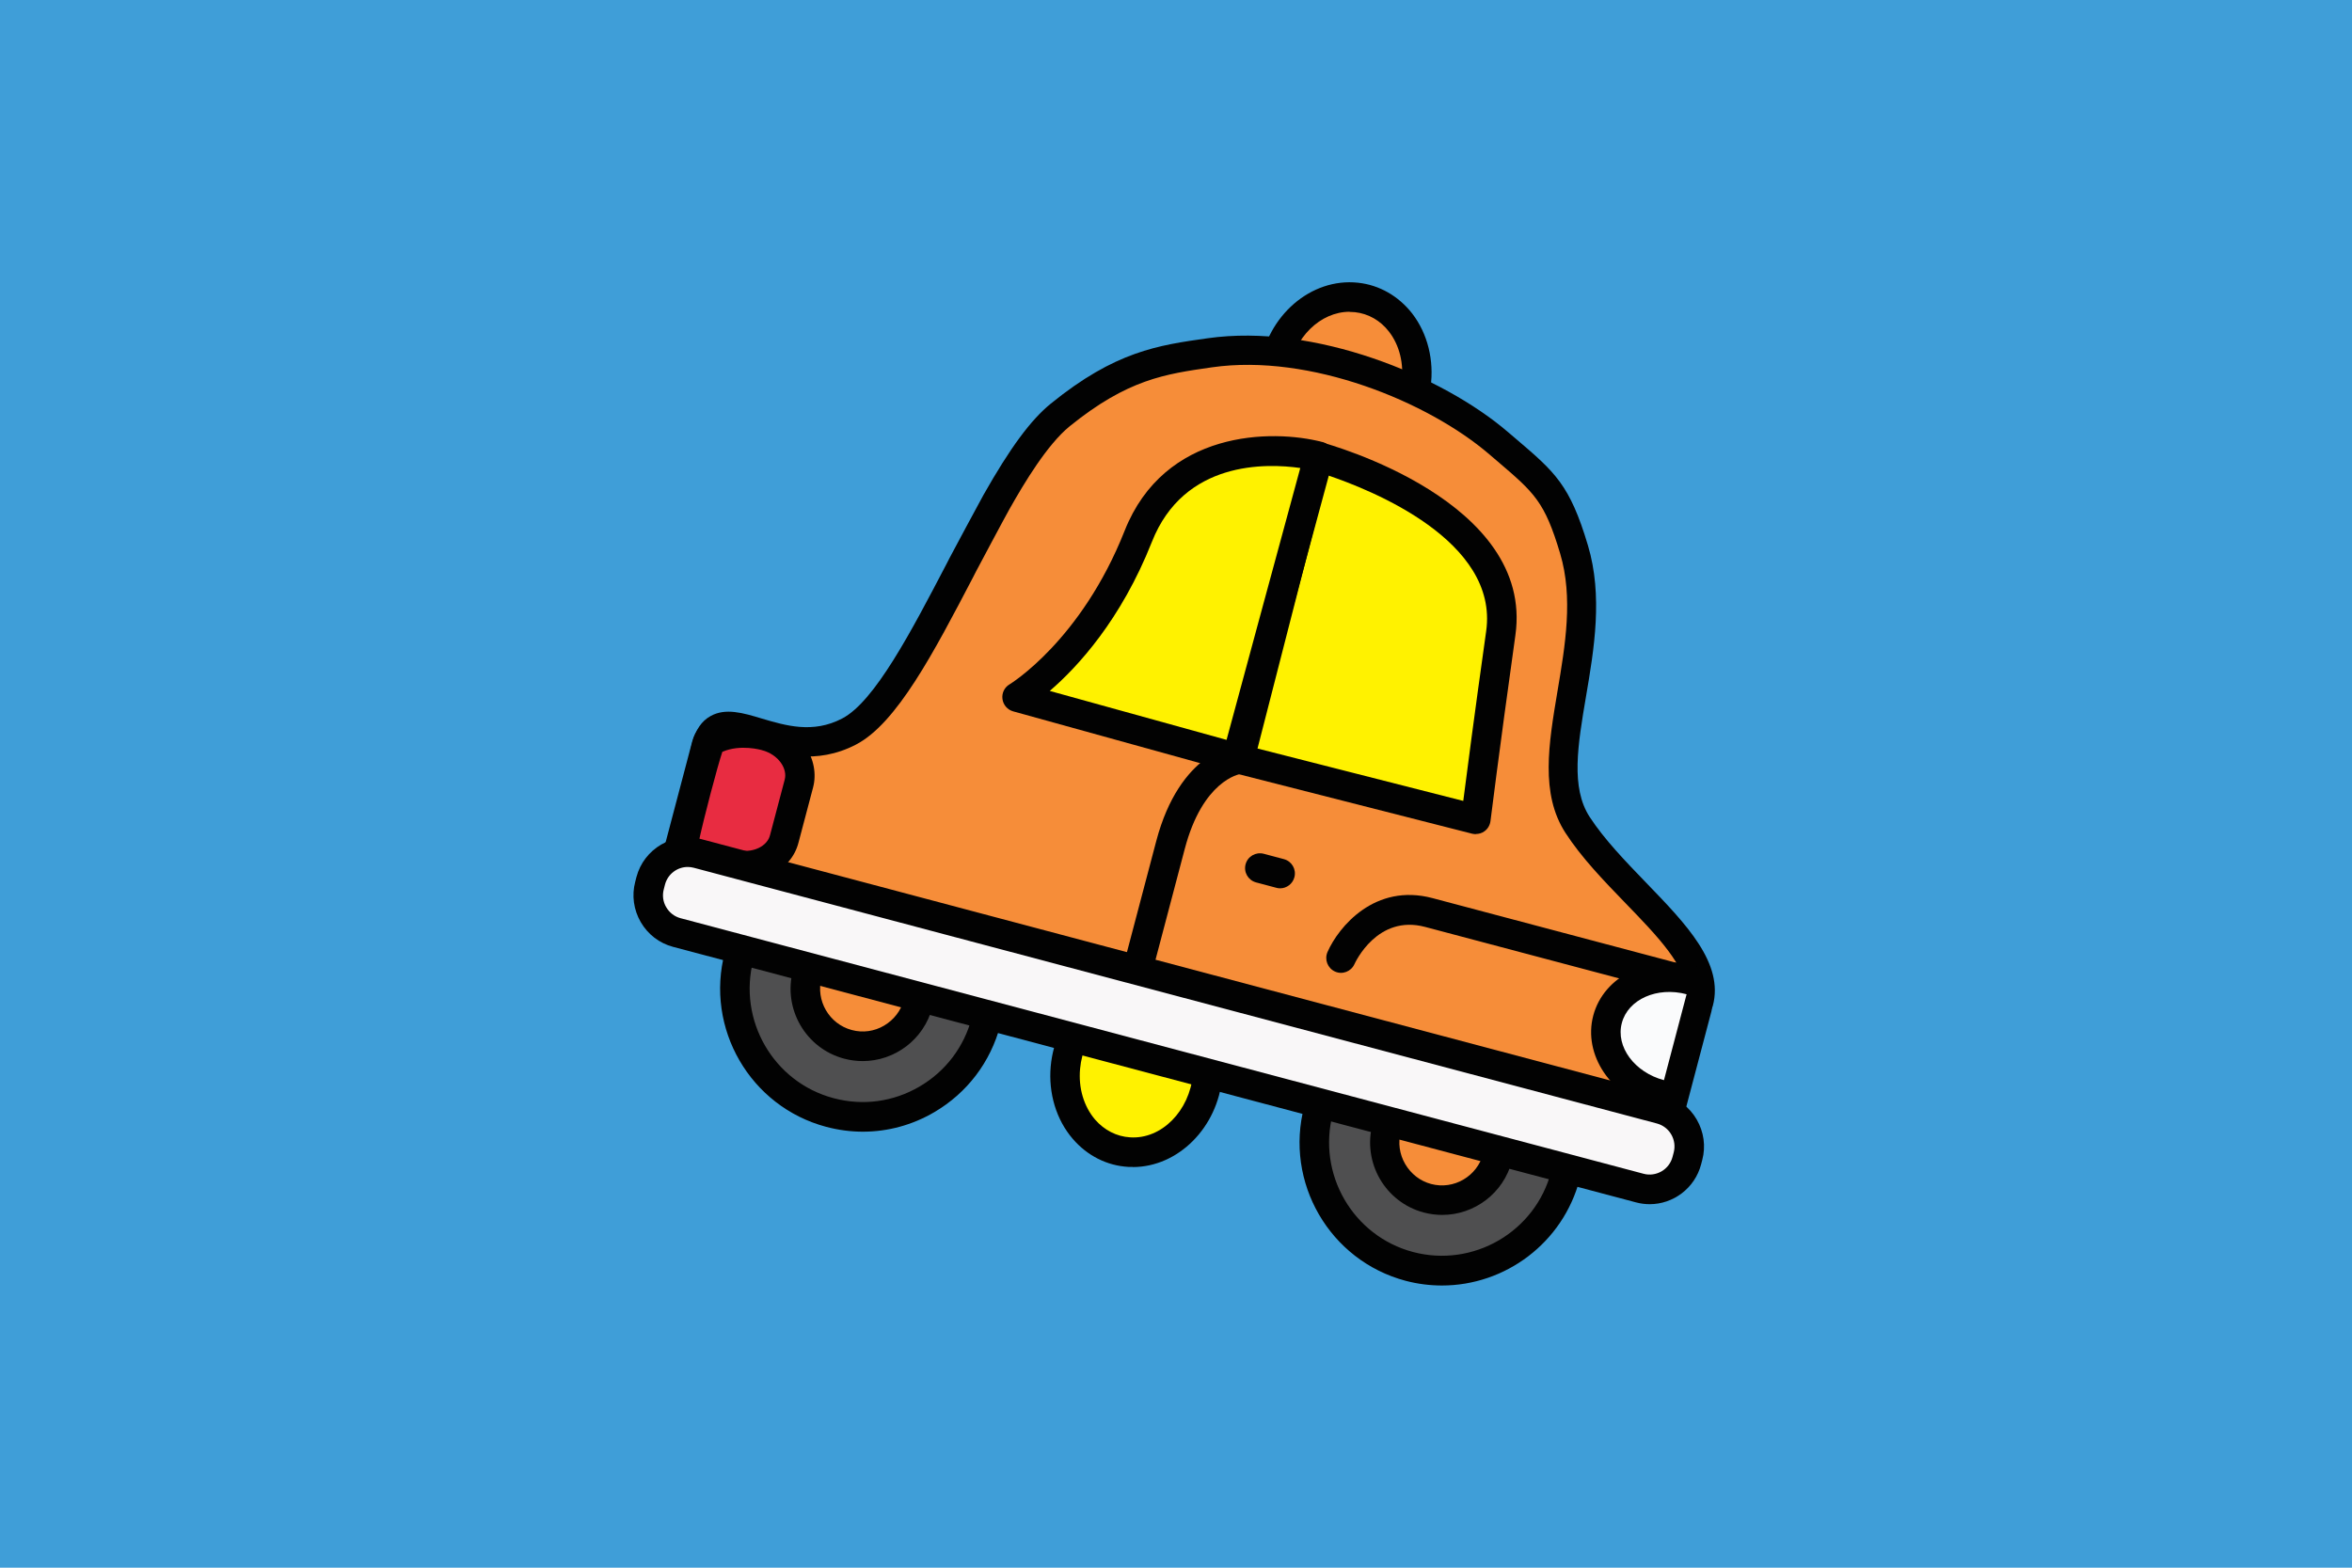 <svg width="375" height="250" viewBox="0 0 375 250" fill="none" xmlns="http://www.w3.org/2000/svg">
<rect width="375" height="250" fill="#3F9ED8"/>
<g clip-path="url(#clip0_987_8833)">
<path d="M225.417 63.076C227.234 56.184 223.805 49.296 217.758 47.691C211.711 46.085 205.335 50.371 203.518 57.263C201.701 64.154 205.13 71.043 211.177 72.648C217.224 74.253 223.599 69.968 225.417 63.076Z" fill="#F68D39"/>
<path d="M213.747 75.341C213.299 75.341 212.85 75.319 212.401 75.276C209.003 74.912 205.947 73.154 203.768 70.366C201.31 67.171 200.242 62.904 200.84 58.616C202.015 50.339 209.025 44.271 216.525 45.086C219.923 45.451 222.979 47.209 225.159 49.996C227.616 53.191 228.685 57.458 228.087 61.746C226.975 69.53 220.693 75.341 213.747 75.341ZM215.179 49.718C210.521 49.718 206.289 53.813 205.52 59.281C205.093 62.304 205.819 65.284 207.507 67.472C208.875 69.251 210.798 70.345 212.935 70.581C217.915 71.138 222.637 66.85 223.449 61.082C223.877 58.058 223.15 55.078 221.462 52.891C220.094 51.111 218.171 50.018 216.034 49.782C215.756 49.76 215.457 49.739 215.179 49.739V49.718Z" fill="#020202"/>
<path d="M192.299 173.221C193.76 166.244 189.982 159.542 183.861 158.251C177.74 156.96 171.592 161.569 170.131 168.546C168.67 175.522 172.447 182.224 178.569 183.515C184.69 184.806 190.837 180.197 192.299 173.221Z" fill="#FFF200"/>
<path d="M180.624 186.088C180.389 186.088 180.154 186.088 179.919 186.088C176.5 185.895 173.359 184.308 171.051 181.628C168.422 178.583 167.14 174.359 167.525 170.05C168.273 161.73 174.983 155.297 182.484 155.726C185.903 155.919 189.044 157.506 191.352 160.186C193.981 163.231 195.263 167.455 194.878 171.765C194.151 179.827 187.826 186.11 180.624 186.11V186.088ZM181.778 160.401C176.97 160.401 172.717 164.796 172.205 170.457C171.927 173.502 172.803 176.439 174.598 178.541C176.073 180.234 178.039 181.242 180.176 181.371C185.198 181.714 189.664 177.147 190.198 171.336C190.476 168.291 189.6 165.354 187.805 163.252C186.33 161.559 184.364 160.551 182.227 160.422C182.077 160.422 181.928 160.422 181.778 160.422V160.401Z" fill="#020202"/>
<path d="M137.543 178.113C148.79 178.113 157.908 168.964 157.908 157.678C157.908 146.393 148.79 137.244 137.543 137.244C126.295 137.244 117.177 146.393 117.177 157.678C117.177 168.964 126.295 178.113 137.543 178.113Z" fill="#4F4F50"/>
<path d="M137.585 180.471C135.641 180.471 133.675 180.213 131.73 179.699C119.613 176.482 112.369 163.982 115.574 151.846C118.78 139.688 131.238 132.419 143.334 135.636C155.451 138.852 162.695 151.352 159.49 163.489C157.929 169.385 154.19 174.295 148.954 177.362C145.449 179.42 141.539 180.471 137.564 180.471H137.585ZM137.543 139.602C129.572 139.602 122.263 144.963 120.126 153.046C117.583 162.674 123.332 172.601 132.927 175.132C137.585 176.375 142.436 175.711 146.582 173.288C150.749 170.865 153.72 166.962 154.938 162.288C157.481 152.66 151.732 142.733 142.137 140.203C140.599 139.795 139.06 139.602 137.543 139.602Z" fill="#020202"/>
<path d="M137.542 166.854C142.594 166.854 146.689 162.746 146.689 157.677C146.689 152.609 142.594 148.5 137.542 148.5C132.491 148.5 128.396 152.609 128.396 157.677C128.396 162.746 132.491 166.854 137.542 166.854Z" fill="#F68D39"/>
<path d="M137.542 169.213C136.581 169.213 135.576 169.085 134.593 168.827C128.46 167.198 124.806 160.872 126.43 154.718C128.054 148.565 134.358 144.898 140.491 146.528C146.625 148.157 150.279 154.483 148.655 160.636C147.287 165.804 142.628 169.213 137.542 169.213ZM130.982 155.919C130.02 159.564 132.2 163.295 135.811 164.26C137.564 164.732 139.402 164.475 140.962 163.553C142.522 162.631 143.654 161.172 144.124 159.414C145.086 155.791 142.906 152.038 139.295 151.073C135.662 150.108 131.944 152.295 130.982 155.919Z" fill="#020202"/>
<path d="M229.925 202.642C241.172 202.642 250.29 193.493 250.29 182.208C250.29 170.922 241.172 161.773 229.925 161.773C218.677 161.773 209.559 170.922 209.559 182.208C209.559 193.493 218.677 202.642 229.925 202.642Z" fill="#4F4F50"/>
<path d="M229.924 205C228.001 205 226.057 204.764 224.112 204.25C211.995 201.033 204.751 188.533 207.956 176.396C211.162 164.239 223.599 156.97 235.716 160.186C241.592 161.752 246.486 165.504 249.542 170.757C252.598 176.032 253.41 182.164 251.871 188.039C249.179 198.246 239.968 205 229.903 205H229.924ZM212.508 177.576C209.965 187.203 215.713 197.131 225.309 199.661C234.904 202.191 244.798 196.445 247.32 186.817C248.559 182.143 247.897 177.276 245.482 173.116C243.067 168.956 239.178 165.954 234.519 164.732C224.924 162.18 215.03 167.948 212.508 177.576Z" fill="#020202"/>
<path d="M229.925 191.384C234.976 191.384 239.071 187.275 239.071 182.206C239.071 177.138 234.976 173.029 229.925 173.029C224.873 173.029 220.778 177.138 220.778 182.206C220.778 187.275 224.873 191.384 229.925 191.384Z" fill="#F68D39"/>
<path d="M229.924 193.743C228.963 193.743 227.958 193.614 226.997 193.357C220.864 191.727 217.209 185.402 218.833 179.248C219.624 176.267 221.505 173.78 224.176 172.236C226.826 170.692 229.924 170.264 232.895 171.057C235.865 171.85 238.344 173.737 239.883 176.417C241.421 179.076 241.849 182.185 241.058 185.166C239.69 190.333 235.032 193.743 229.946 193.743H229.924ZM229.903 175.388C228.728 175.388 227.552 175.71 226.505 176.31C224.945 177.232 223.813 178.69 223.342 180.47C222.872 182.228 223.129 184.072 224.048 185.638C224.967 187.203 226.42 188.339 228.172 188.811C231.784 189.776 235.523 187.589 236.485 183.965C236.955 182.207 236.699 180.363 235.78 178.798C234.861 177.232 233.408 176.096 231.655 175.624C231.078 175.474 230.48 175.388 229.903 175.388Z" fill="#020202"/>
<path d="M251.529 131.518C244.734 121.033 255.654 103.3 250.974 87.605C248.11 78.02 246.059 76.755 238.964 70.644C228.941 62.046 209.303 53.898 192.912 56.214C184.984 57.329 178.701 58.315 169.042 66.141C165.644 68.886 162.246 74.032 158.848 80.057C157.993 81.558 153.912 89.234 153.484 90.049C147.394 101.692 141.325 113.528 135.341 116.637C124.272 122.384 114.869 110.44 112.604 119.017C111.792 122.083 111.834 124.914 112.668 127.551C113.501 130.21 115.147 132.676 117.497 134.991C119.079 136.535 120.959 137.993 123.096 139.366C125.96 141.188 129.251 142.882 132.862 144.447C137.692 146.549 143.12 148.457 148.975 150.28C156.775 152.724 214.389 168.012 222.381 169.77C228.386 171.078 234.027 172.107 239.263 172.686C243.195 173.115 251.145 181.349 254.543 181.177C257.086 181.049 258.325 180.77 260.441 180.234C263.625 179.398 263.133 169.942 265.142 168.055C267.172 166.168 268.604 163.724 269.395 160.657L270.826 159.735C273.092 151.159 258.261 142.003 251.487 131.496L251.529 131.518Z" fill="#F68D39"/>
<path d="M254.457 183.558C251.957 183.558 248.987 181.414 245.567 178.969C243.366 177.383 240.332 175.196 239.028 175.067C234.156 174.531 228.557 173.566 221.911 172.108C213.897 170.35 156.134 155.019 148.313 152.574C141.838 150.537 136.474 148.607 131.965 146.656C128.012 144.941 124.699 143.226 121.857 141.382C119.528 139.881 117.519 138.315 115.873 136.729C113.202 134.113 111.364 131.282 110.446 128.302C109.484 125.214 109.441 121.912 110.36 118.46C110.916 116.38 111.856 114.986 113.288 114.193C115.66 112.864 118.459 113.679 121.43 114.579C125.276 115.715 129.614 117.023 134.273 114.579C139.444 111.899 145.3 100.685 150.963 89.835L151.39 88.999C151.882 88.077 155.942 80.465 156.797 78.942C161.028 71.459 164.34 66.957 167.546 64.362C177.825 56.021 184.642 55.056 192.549 53.941C209.516 51.54 229.903 59.859 240.439 68.908L241.699 69.98C247.961 75.319 250.29 77.313 253.175 86.962C255.59 95.024 254.158 103.536 252.876 111.041C251.551 118.846 250.418 125.6 253.453 130.275C255.782 133.855 259.18 137.372 262.471 140.781C268.861 147.385 274.887 153.625 273.092 160.401C272.942 160.979 272.579 161.473 272.087 161.794L271.404 162.223C270.463 165.268 268.882 167.819 266.745 169.835C266.424 170.285 266.018 172.43 265.762 173.823C265.078 177.511 264.309 181.714 261.039 182.572C258.71 183.193 257.3 183.472 254.671 183.601C254.607 183.601 254.521 183.601 254.457 183.601V183.558ZM116.151 118.16C115.916 118.16 115.724 118.203 115.596 118.267C115.51 118.31 115.19 118.567 114.912 119.639C114.228 122.255 114.228 124.614 114.933 126.865C115.638 129.095 117.049 131.261 119.164 133.319C120.575 134.692 122.327 136.064 124.4 137.393C127.029 139.087 130.127 140.695 133.846 142.304C138.205 144.19 143.398 146.077 149.723 148.05C157.502 150.473 214.966 165.74 222.915 167.476C229.412 168.892 234.84 169.835 239.562 170.35C242.105 170.628 245.119 172.815 248.324 175.11C250.247 176.482 253.432 178.798 254.479 178.819C256.808 178.691 257.876 178.476 259.907 177.94C260.355 177.468 260.911 174.488 261.21 172.901C261.723 170.092 262.172 167.648 263.604 166.319C265.335 164.71 266.51 162.652 267.194 160.057C267.343 159.479 267.707 158.985 268.198 158.664L268.754 158.299C269.053 154.247 264.245 149.272 259.159 144.019C255.718 140.46 252.149 136.772 249.585 132.805C245.567 126.587 246.914 118.632 248.324 110.226C249.564 102.893 250.846 95.303 248.752 88.291C246.273 79.972 244.67 78.621 238.729 73.539L237.447 72.446C227.681 64.062 208.875 56.343 193.254 58.573C185.753 59.645 179.812 60.481 170.538 67.986C167.012 70.859 163.357 76.906 160.921 81.237C160.088 82.716 156.006 90.392 155.6 91.164L155.173 92.001C148.89 104.03 142.971 115.372 136.474 118.739C130.127 122.041 124.357 120.304 120.126 119.06C118.758 118.653 117.113 118.16 116.173 118.16H116.151Z" fill="#020202"/>
<path d="M210.008 72.789C210.008 72.789 242.02 81.409 239.285 100.964C236.507 120.733 235.31 130.661 235.31 130.661L197.635 121.055C197.635 121.055 209.858 73.368 210.029 72.789H210.008Z" fill="#FFF200"/>
<path d="M235.31 133.02C235.118 133.02 234.925 132.998 234.733 132.955L197.058 123.349C196.459 123.199 195.925 122.813 195.605 122.256C195.284 121.72 195.199 121.076 195.348 120.476C195.84 118.525 207.593 72.768 207.743 72.189C207.892 71.588 208.298 71.074 208.833 70.752C209.367 70.43 210.008 70.345 210.628 70.516C212.017 70.881 244.627 79.908 241.614 101.285C238.879 120.798 237.661 130.833 237.639 130.94C237.554 131.604 237.191 132.226 236.635 132.591C236.25 132.87 235.78 132.998 235.31 132.998V133.02ZM200.477 119.361L233.301 127.723C233.835 123.542 235.011 114.451 236.955 100.642C238.986 86.233 218.62 78.128 211.675 75.791C209.559 84.046 202.571 111.256 200.498 119.361H200.477Z" fill="#020202"/>
<path d="M260.569 188.854C259.928 188.854 259.266 188.769 258.603 188.597L109.313 148.972C107.625 148.522 106.172 147.536 105.231 146.206C104.184 144.748 103.842 142.99 104.27 141.36L110.382 118.182C111.236 114.944 114.891 113.1 118.524 114.065C119.784 114.408 120.532 115.694 120.19 116.938C119.87 118.203 118.588 118.954 117.327 118.611C116.151 118.289 115.083 118.761 114.933 119.382L108.822 142.561C108.736 142.926 108.928 143.269 109.057 143.462C109.377 143.912 109.911 144.255 110.531 144.427L259.821 184.073C260.441 184.244 261.082 184.202 261.574 183.966C261.766 183.88 262.129 183.666 262.215 183.301L268.327 160.122C268.668 158.857 269.951 158.128 271.19 158.45C272.451 158.793 273.199 160.079 272.857 161.323L266.745 184.502C266.318 186.131 265.142 187.482 263.518 188.233C262.599 188.661 261.595 188.876 260.548 188.876L260.569 188.854Z" fill="#020202"/>
<path d="M204.089 141.661C203.896 141.661 203.683 141.639 203.49 141.575L200.263 140.717C199.003 140.374 198.255 139.088 198.597 137.822C198.938 136.557 200.221 135.828 201.481 136.15L204.708 137.008C205.969 137.351 206.717 138.637 206.375 139.902C206.097 140.953 205.136 141.661 204.11 141.661H204.089Z" fill="#020202"/>
<path d="M108.864 135.72L116.728 137.8C120.468 138.787 124.207 136.985 125.062 133.791L127.392 124.978C128.225 121.783 125.874 118.352 122.135 117.366C122.135 117.366 117.348 115.886 113.373 118.202C112.881 118.481 108.308 135.999 108.885 135.72H108.864Z" fill="#E82C41"/>
<path d="M118.78 140.438C117.882 140.438 116.984 140.331 116.108 140.095L109.099 138.229L107.838 138.83L106.748 136.814C106.278 135.935 106.086 135.57 108.501 126.243C110.937 116.873 111.215 116.723 112.155 116.166C116.963 113.357 122.562 115.029 122.797 115.115C125.062 115.715 127.071 117.109 128.375 118.996C129.742 120.99 130.212 123.391 129.635 125.579L127.306 134.391C126.729 136.621 125.191 138.422 122.968 139.494C121.664 140.116 120.233 140.438 118.78 140.438ZM111.471 133.962L117.326 135.506C118.566 135.828 119.891 135.742 120.959 135.227C121.9 134.777 122.562 134.048 122.776 133.169L125.105 124.356C125.34 123.499 125.126 122.534 124.528 121.676C123.866 120.711 122.754 119.961 121.515 119.639C121.408 119.596 118.053 118.631 115.168 119.896C114.356 122.319 112.262 130.317 111.471 133.941V133.962Z" fill="#020202"/>
<path d="M269.267 158.9C269.074 158.9 268.861 158.878 268.668 158.814L227.211 147.814C219.624 145.799 216.098 153.432 215.949 153.754C215.414 154.933 214.025 155.469 212.85 154.933C211.675 154.397 211.14 153.025 211.653 151.824C213.427 147.793 219.218 140.781 228.407 143.226L269.865 154.225C271.126 154.568 271.874 155.855 271.532 157.099C271.254 158.149 270.292 158.857 269.267 158.857V158.9Z" fill="#020202"/>
<path d="M178.701 167.091C178.509 167.091 178.295 167.069 178.103 167.005C176.842 166.662 176.094 165.376 176.436 164.132L184.343 134.156C188.104 119.854 196.93 118.761 197.314 118.718C198.618 118.568 199.772 119.511 199.9 120.819C200.028 122.106 199.131 123.264 197.848 123.414C197.528 123.457 191.758 124.507 188.895 135.378L180.988 165.354C180.71 166.405 179.748 167.112 178.722 167.112L178.701 167.091Z" fill="#020202"/>
<path d="M264.694 174.553C258.732 172.966 254.97 167.605 256.295 162.567C257.62 157.528 263.54 154.719 269.502 156.306" fill="#FAFBFC"/>
<path d="M264.694 176.911C264.501 176.911 264.288 176.89 264.095 176.826C256.872 174.917 252.363 168.227 254.03 161.945C255.697 155.662 262.92 152.103 270.122 154.011C271.382 154.354 272.13 155.641 271.788 156.884C271.446 158.15 270.143 158.879 268.925 158.557C264.202 157.292 259.565 159.372 258.582 163.146C257.577 166.919 260.612 171.015 265.313 172.258C266.574 172.601 267.322 173.888 266.98 175.132C266.702 176.182 265.741 176.89 264.715 176.89L264.694 176.911Z" fill="#020202"/>
<path d="M170.858 155.105C170.666 155.105 170.452 155.083 170.26 155.019L135.192 145.713C133.931 145.37 133.183 144.084 133.525 142.84C133.867 141.575 135.149 140.846 136.389 141.168L171.457 150.473C172.718 150.816 173.466 152.103 173.124 153.347C172.846 154.397 171.884 155.105 170.858 155.105Z" fill="#020202"/>
<path d="M249.435 175.968C249.243 175.968 249.029 175.947 248.837 175.882L189.257 160.058C187.997 159.715 187.249 158.428 187.591 157.185C187.933 155.92 189.215 155.191 190.454 155.512L250.033 171.336C251.294 171.68 252.042 172.966 251.7 174.21C251.423 175.26 250.461 175.968 249.435 175.968Z" fill="#020202"/>
<path d="M210.243 72.789C210.243 72.789 188.723 67.171 181.458 85.547C174.128 104.095 162.139 111.17 162.139 111.17L197.207 120.884C197.207 120.884 210.072 73.368 210.243 72.789Z" fill="#FFF200"/>
<path d="M197.229 123.242C197.015 123.242 196.801 123.22 196.609 123.156L161.541 113.443C160.622 113.185 159.959 112.414 159.831 111.47C159.703 110.527 160.152 109.605 160.964 109.133C161.071 109.069 172.375 102.164 179.299 84.668C185.646 68.608 202.721 68.372 210.863 70.495C211.461 70.645 211.995 71.052 212.294 71.588C212.615 72.124 212.7 72.767 212.529 73.389C212.38 73.968 200.028 119.554 199.494 121.505C199.323 122.105 198.938 122.62 198.383 122.942C198.019 123.156 197.613 123.242 197.229 123.242ZM167.375 110.184L195.562 117.988C197.741 109.926 205.05 82.931 207.315 74.633C201.909 73.861 188.787 73.432 183.659 86.404C178.722 98.905 171.756 106.41 167.396 110.162L167.375 110.184Z" fill="#020202"/>
<path d="M264.787 176.858L111.229 136.092C107.966 135.226 104.62 137.178 103.757 140.452L103.56 141.198C102.697 144.472 104.642 147.829 107.905 148.695L261.464 189.461C264.727 190.328 268.072 188.376 268.936 185.101L269.132 184.355C269.996 181.081 268.05 177.725 264.787 176.858Z" fill="#F9F7F8"/>
<path d="M263.03 192.032C262.325 192.032 261.598 191.946 260.872 191.753L107.307 150.992C105.128 150.413 103.311 149.019 102.157 147.047C101.025 145.074 100.704 142.801 101.281 140.614L101.473 139.864C102.67 135.339 107.307 132.616 111.816 133.817L265.381 174.6C267.56 175.178 269.398 176.572 270.531 178.545C271.663 180.518 271.984 182.79 271.407 184.977L271.215 185.706C270.21 189.502 266.77 192.032 263.03 192.032ZM109.658 138.255C107.991 138.255 106.474 139.37 106.025 141.064L105.833 141.815C105.576 142.78 105.705 143.809 106.218 144.667C106.73 145.546 107.542 146.167 108.504 146.425L262.068 187.186C263.03 187.443 264.034 187.293 264.91 186.8C265.787 186.285 266.406 185.471 266.663 184.506L266.855 183.777C267.112 182.812 266.962 181.783 266.47 180.925C265.979 180.067 265.146 179.424 264.184 179.167L110.62 138.384C110.299 138.298 109.979 138.255 109.658 138.255Z" fill="#020202"/>
</g>
<defs>
<clipPath id="clip0_987_8833">
<rect width="172.455" height="160" fill="white" transform="translate(101 45)"/>
</clipPath>
</defs>
</svg>
